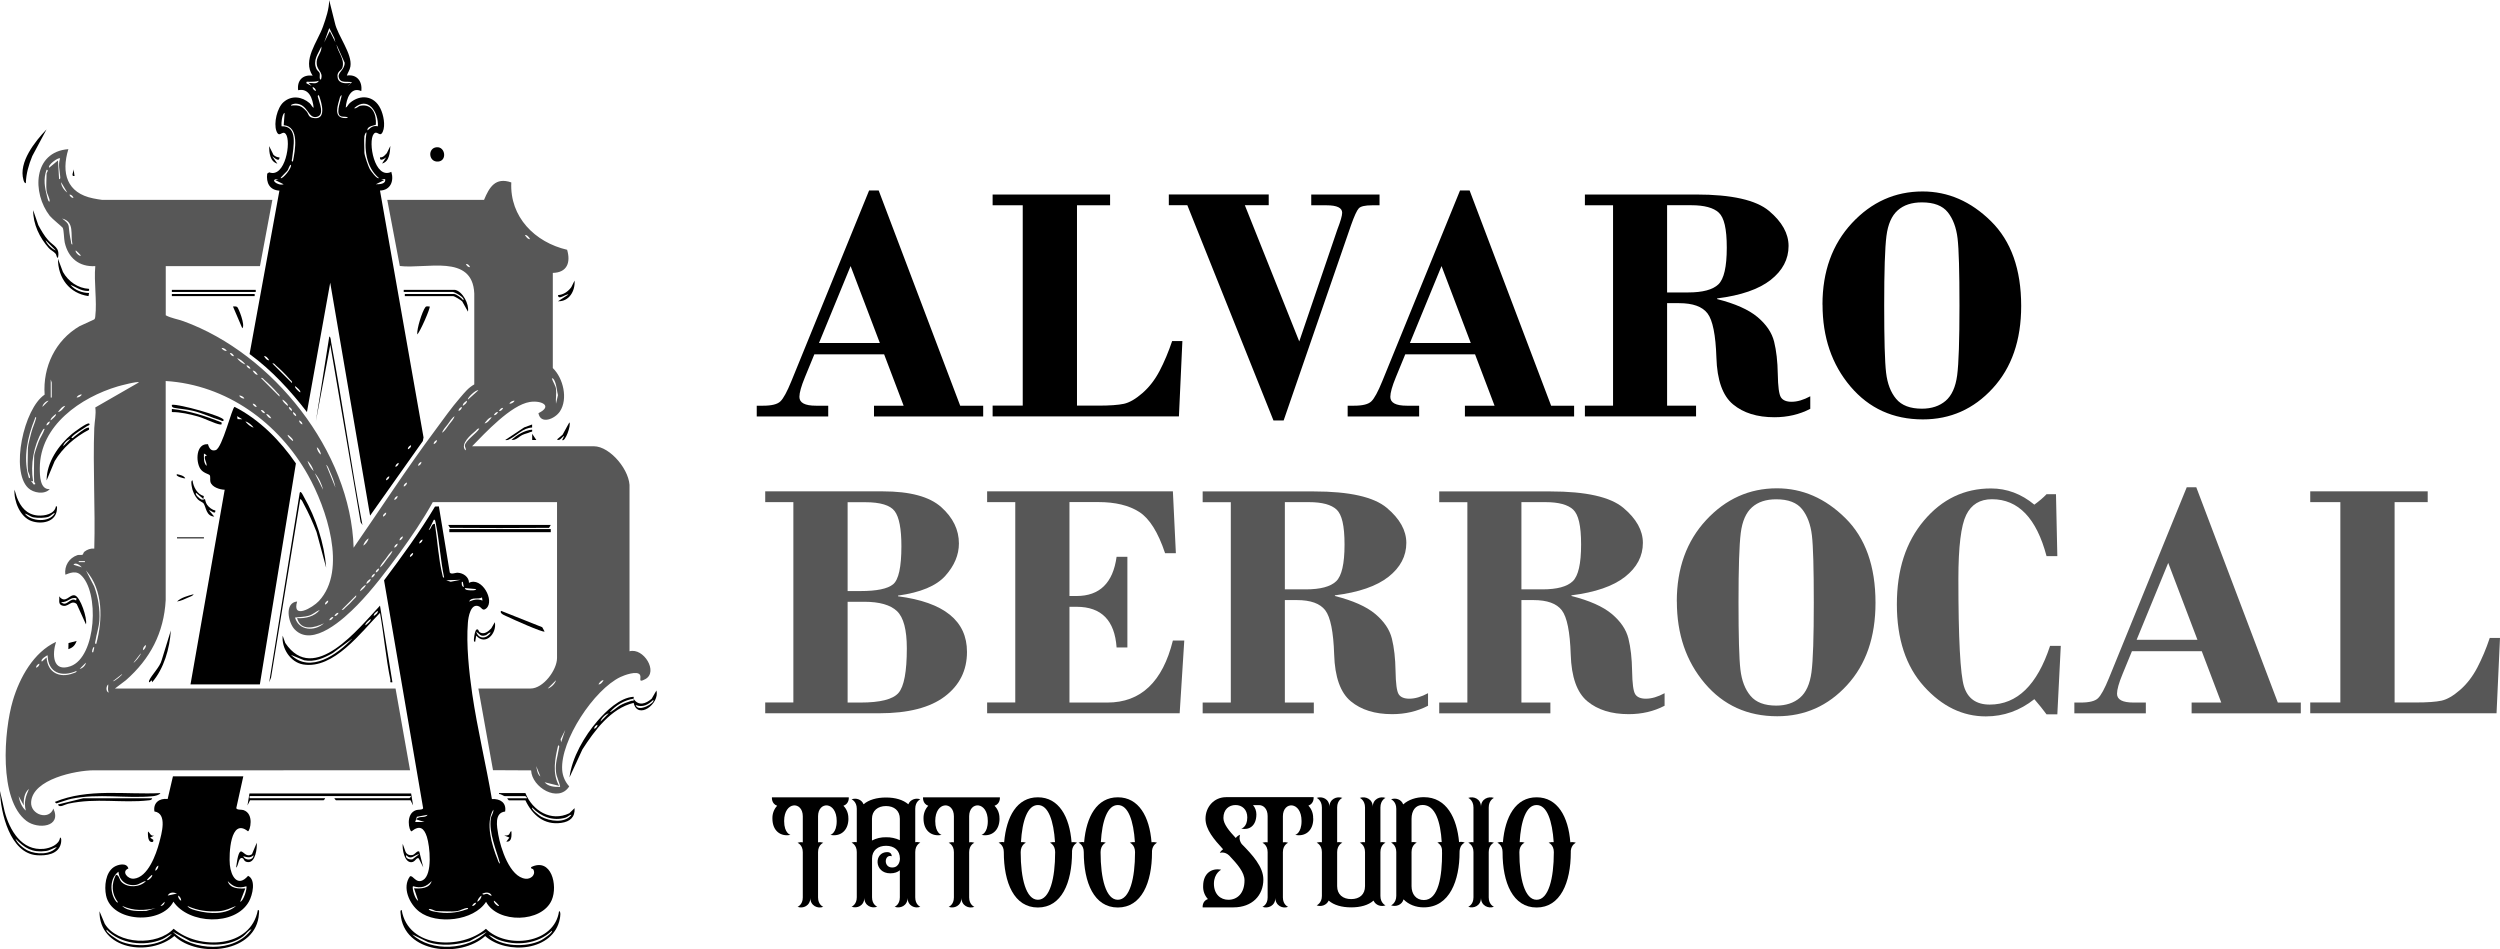 <?xml version="1.0" encoding="UTF-8"?>
<svg id="Capa_2" data-name="Capa 2" xmlns="http://www.w3.org/2000/svg" viewBox="0 0 368.62 139.96">
  <defs>
    <style>
      .cls-1 {
        fill: #575757;
      }
    </style>
  </defs>
  <g id="Capa_1-2" data-name="Capa 1">
    <g>
      <path class="cls-1" d="M13.89,47.1c.15-.15.13-.27.16-.45.27-2.27-.22-5.08,0-7.41-2.39.14-4-1.21-4.51-3.5-.12-.54-.11-1.76-.29-2.15-.06-.12-1.58-1.35-1.91-1.76-2.63-3.38-2.49-9.43,2.74-9.84-1.08,3.53-.23,6.48,3.66,7.26.24.05,1.16.22,1.31.22h25.11l-1.83,9.77h-13.89v7.25c.79.43,1.76.56,2.63.88,13.14,4.78,24.65,19.18,25.07,33.39,3.99-5.77,7.82-11.67,12.01-17.3,1.18-1.59,2.42-3.36,3.71-4.84.64-.74,1.2-1.46,2.07-1.94v-13.41c-.26-5.91-7.12-3.56-10.98-4.05l-1.85-9.75h14.27c.78-1.87,1.68-3.39,4.02-2.57-.25,5.1,3.49,8.83,8.23,9.93.55,1.88,0,3.36-2.11,3.41v14.03c1.55,1.5,2.26,4.55,1.05,6.39-.73,1.11-2.85,1.99-3.17.26,2.16-1.05.47-1.92-1.27-1.65-2.78.44-6.57,4.55-8.51,6.53h17.94c2.46,0,5.47,3.7,5.27,6.18v24.05c2.08-.57,4.28,3.04,2.34,4.1-1.21.66-.52-.21-.81-.64-.42-.63-2.3.06-2.86.33-3.89,1.84-8.88,9.36-8.6,13.7.06.9.43,1.77,1.04,2.43-1.58,2.49-5.52.15-5.62-2.36l-5.62-.03-2.16-12.04h7.71c1.86,0,3.89-2.73,3.89-4.5v-22.98h-18.32c-1.43,2.59-3.16,5.12-4.91,7.53-1.85,2.53-4.04,5.43-6.23,7.66-1.88,1.92-6.58,6.33-9.23,3.57-.96-1-1.53-3.93.37-4.11-.79,2.68,2.26.94,3.21-.07,4.26-4.58,1.06-13.81-1.6-18.55-4.32-7.71-11.99-13.33-20.99-13.89v32.29c-.26,4.83-2.28,8.68-5.87,11.83l-1.61,1.22h41.37l2.14,12.06H13.81c-2.65.02-8.99,1.3-9.22,4.67-.13,1.9,2.66,2.76,3.28.97,1.27,2.76-2.3,3.09-3.96,1.83-4.13-3.12-3.33-13.3-2.02-17.74,1-3.39,3.06-7.13,6.37-8.67-.59,1.86-.51,4.53,2.14,3.59,3.81-1.35,4.32-11.07,1.45-13.51-.9-.77-2.14.09-2.22,0-.16-1.31.56-2.45,1.79-2.87.24-.08.59.04.77-.07.07-.04.11-.32.25-.43.43-.33.91-.51,1.46-.46.17-5.91-.22-11.89,0-17.79.04-.96.3-2.01.15-3.02l6.42-3.69c-.01-.25-2.82.5-3.09.58-5.45,1.62-11.51,5.75-11.51,12.07,0,1.08.01,3.18,1.47,3.08-.78.85-2.42.57-3.19-.17-2.63-2.51-.65-11.7,2.43-13.76-.28-4.1,1.59-8.01,5.14-10.09M8.85,23.36c-.23-.22-1.88.99-1.6,1.37l1.3-1.07.16,2.75c.26.04.16-.36.15-.53-.07-.86-.31-1.61,0-2.52ZM6.87,28.16c-.1-.72,0-1.82,0-2.6,0-.08.38-.53,0-.53-.51,1.34-.28,2.63.08,3.97.02.08.18.9.38.69,0-.49-.4-1.1-.46-1.52ZM9.92,28.39l-.91-1.53c0,.57.45,1.21.91,1.53ZM10.84,29.16c-.11-.25-.34-.51-.61-.45.11.25.34.51.61.45ZM10.68,36.03c-.33-1.46.37-3.31-1.52-3.81,1.21.91.89.93,1.09,2.19.06.38.12.79.21,1.17.04.17,0,.49.23.46ZM78.16,35.26c-.16-.28-.44-.65-.76-.61.16.28.44.65.76.61ZM11.91,37.7c.06-.05-.71-.82-.76-.76-.09.28.59.9.76.76ZM69.31,39.38c-.11-.25-.34-.51-.61-.45.11.25.34.51.61.45ZM33.43,51.75c-.11-.28-.49-.47-.76-.45.11.28.49.47.76.45ZM34.5,52.51c-.11-.25-.34-.51-.61-.45.11.25.34.51.61.45ZM7.48,55.95v2.67h.15v-2.21M36.18,53.73c-.26-.36-.78-.81-1.22-.91.26.36.78.81,1.22.91ZM36.94,54.34c-.11-.25-.34-.51-.61-.45.11.25.34.51.61.45ZM38.01,55.26c-.16-.28-.44-.65-.76-.61.16.28.44.65.76.61ZM41.21,58.47c.07-.29-.16-.36-.3-.53-.47-.56-1.35-1.44-1.91-1.91-.17-.14-.25-.37-.53-.3l2.75,2.75ZM81.98,57.32c.09.67-.07,1.52,0,2.21l.29-1.27c-.15-.59-.18-1.2-.37-1.78-.06-.17-.26-.78-.53-.69.13.47.54,1.05.61,1.53ZM70.53,57.55c-.38-.13-1.71,1.18-1.53,1.37l1.53-1.37ZM12.06,58.16c-.27-.02-.65.17-.76.45.27.02.65-.17.76-.45ZM36.03,58.77c-.11-.28-.49-.47-.76-.45.11.28.49.47.76.45ZM42.44,59.84c.16-.18-.57-.84-.76-.92-.17.19.72.96.76.92ZM7.17,59.08c-.38.02-.9.53-.91.91l.91-.91ZM68.24,59.84c.28-.16.65-.44.61-.76-.28.16-.65.44-.61.76ZM75.87,59.08c-.27-.02-.65.17-.76.45.27.02.65-.17.76-.45ZM37.86,59.99c-.11-.25-.34-.51-.61-.45.11.25.34.51.61.45ZM9.62,59.84c-.45.04-.82.58-1.07.91.45-.04.82-.58,1.07-.91ZM43.05,60.6c.05-.28-.21-.5-.45-.61-.05.28.21.5.45.61ZM67.63,60.6c.25-.11.51-.34.45-.61-.25.11-.51.34-.45.61ZM74.19,60.15c-.28-.05-.5.21-.61.45.28.05.5-.21.61-.45ZM39.08,60.91c-.11-.25-.34-.51-.61-.45.11.25.34.51.61.45ZM43.66,61.37c.05-.28-.21-.5-.45-.61-.05.28.21.5.45.61ZM73.43,60.76c-.28-.05-.5.21-.61.45.28.05.5-.21.61-.45ZM7.48,61.98s.93-.72.76-.92c-.19.07-.92.74-.76.92ZM40,61.67c-.16-.28-.44-.65-.76-.61.16.28.44.65.76.61ZM65.19,63.81c.42-.28.71-.8,1.01-1.2.28-.38.71-.79.82-1.24-.42.28-.71.8-1.01,1.2-.28.38-.71.79-.82,1.24ZM4.12,69.38c-.09-1.04,0-2.29,0-3.36,0-.38.38-1.77.5-2.25.19-.74.54-1.43.72-2.18-.16-.25-.18.12-.23.23-1.03,2.52-1.69,5.6-.95,8.27.03.09.09.6.26.35.05-.34-.29-.82-.31-1.07ZM72.51,61.52c-.45.04-.82.58-1.07.91.45-.04.82-.58,1.07-.91ZM44.57,62.59c.05-.28-.21-.5-.45-.61-.05.28.21.5.45.61ZM6.87,62.74c.25-.11.51-.34.45-.61-.25.11-.51.34-.45.61ZM5.04,71.06c-.08-1.21,0-2.58,0-3.82,0-.32.5-1.7.65-2.1.24-.64.67-1.21.88-1.87-.11-.21-.29.2-.34.27-1.28,2.19-1.76,4.93-1.35,7.44l-.31-.08.39.53c.5.02.08-.29.07-.38ZM70.68,63.2c-.29-.07-.36.16-.53.3-.7.59-2.35,1.96-1.53,2.9.19-.15-.08-.44-.08-.68.02-.72,1.77-1.84,2.14-2.53ZM43.2,65.03c.16-.18-.57-.84-.76-.92-.17.19.72.96.76.92ZM63.96,65.49c.25-.11.51-.34.45-.61-.25.11-.51.34-.45.61ZM47.32,67.02c-.04-.36-.28-.89-.61-1.07.04.36.28.89.61,1.07ZM46.25,69.46c-.13-.52-.52-1.17-.91-1.53.13.52.52,1.17.91,1.53ZM61.67,68.7c.25-.11.51-.34.45-.61-.25.11-.51.34-.45.61ZM49.46,71.9c-.14-.82-.51-1.68-.84-2.44-.11-.26-.28-.79-.53-.92l1.37,3.36ZM47.63,72.21c-.17-.82-.64-1.82-1.22-2.44l1.22,2.44ZM59.54,71.75c.25-.11.51-.34.45-.61-.25.11-.51.34-.45.61ZM58.16,73.73c.25-.11.51-.34.45-.61-.25.11-.51.34-.45.61ZM56.48,76.18c.25-.11.51-.34.45-.61-.25.11-.51.34-.45.61ZM58.93,79.69c.25-.11.51-.34.45-.61-.25.11-.51.34-.45.61ZM53.58,80.45c.33-.2.71-.67.76-1.07-.33.2-.71.67-.76,1.07ZM58.16,80.76c.25-.11.51-.34.45-.61-.25.11-.51.34-.45.61ZM56.03,83.66c.42-.28.71-.8,1.01-1.2.28-.38.71-.79.82-1.24-.42.28-.71.8-1.01,1.2-.28.38-.71.79-.82,1.24ZM12.52,82.74h-.91v.15h.91v-.15ZM12.06,83.65c-.19-.26-.96-.83-1.22-.38l1.22.38ZM55.42,84.42c.25-.11.51-.34.45-.61-.25.11-.51.34-.45.61ZM14.19,94.95c.97-3.55,1.05-7.96-1.52-10.84l1.22,2.36c.57,1.55.87,3.39.76,5.04-.07.99-.42,1.99-.57,2.94-.03.16-.16.53.11.49ZM54.8,85.18c.25-.11.51-.34.45-.61-.25.11-.51.34-.45.61ZM54.04,86.1c.28-.16.65-.44.61-.76-.28.16-.65.44-.61.76ZM53.13,87.17s.93-.72.76-.92c-.19.07-.92.74-.76.92ZM50.38,89.91c.29.07.36-.16.53-.3.39-.33.97-.91,1.3-1.3.14-.17.37-.25.3-.53l-2.14,2.14ZM47.93,89.15c.25-.11.51-.34.45-.61-.25.11-.51.34-.45.61ZM47.17,89.92c-.59.23-1,.68-1.65.87s-1.33.17-2.02.27c.58,1.98,2.91,2.06,4.27.84-1.39.69-3.42,1.2-3.97-.76,1.2.09,2.59-.23,3.36-1.22ZM49.92,90.37c-.28-.05-.5.21-.61.45.28.05.5-.21.61-.45ZM49.15,90.99c-.28-.05-.5.21-.61.45.28.05.5-.21.61-.45ZM21.07,95.87c.28-.11.47-.49.45-.76-.28.11-.47.49-.45.76ZM13.74,96.17s.19-.68.15-.76c-.2-.08-.36.64-.3.76.05,0,.13.02.15,0ZM19.69,97.7c.08.09,1.11-1.09,1.07-1.37l-1.07,1.37ZM11.3,98.92c-2.19.97-4.21.33-4.28-2.29-.04-.05-1.19.64-.84.92l.69-.61c.12,2.22,1.91,3.11,3.94,2.33.19-.07.45-.09.49-.35ZM11.75,98.62c.38-.02.9-.53.91-.91l-.91.91ZM5.34,98.46c.25-.11.51-.34.45-.61-.25.11-.51.34-.45.61ZM18.01,99.38l-1.37,1.07c.28.04,1.46-.98,1.37-1.07ZM80.76,101.52c.48-.11,1.12-.75,1.22-1.22l-1.22,1.22ZM89,100.3c-.32-.04-.6.33-.76.61.32.04.6-.33.76-.61ZM16.03,102.13c-.19-.47-.06-.77-.07-1.22-.34.28-.38,1.04.07,1.22ZM82.74,109.45l.61-1.83-.69,1.37.08.46ZM82.59,116.02c-.12-.77-.53-1.42-.61-2.21-.13-1.31.23-2.19.42-3.4.03-.16.16-.53-.11-.49-.46,1.94-.89,4.11.15,5.95l-2.14-.53c.55.65,1.49.71,2.29.69ZM79.68,114.49l-.61-1.53c.08.47.18,1.24.61,1.53ZM3.81,119.53c-.33-1.22-.02-2.1.46-3.21-.7.57-.82,1.6-.76,2.44l-.76-1.37c.13.75.46,1.65,1.07,2.14Z"/>
      <path d="M51.14,11.14c1.49-.23,2.32.87,2.13,2.29-1.58-.72-2.21,1.21-2.29,2.44.26-.13.33-.45.61-.69,1.57-1.34,3.6-1.06,4.51.84.44.91.76,2.45.34,3.4s-.83-.31-1.34.34c-.88,1.12.12,6.78,2.6,5.58.42,1.35-.11,2.7-1.67,2.76l6.42,36.4-.1.53-7.78,11-5.88-34.35-3.43,19.08c-2.45-3.18-5.21-6.19-8.46-8.56l4.4-24.09c-1.45-.08-1.98-1.16-1.8-2.51l.29-.19c2.37.91,3.29-4.57,2.45-5.64-.52-.66-.95.69-1.38-.45s.1-3.45,1.06-4.27c1.19-1.03,2.69-.81,3.82.15.28.24.34.56.61.69-.14-1.31-.65-2.93-2.29-2.59-.18-1.44.68-2.34,2.14-2.14-1.55-2.29.71-4.94,1.53-7.25.44-1.24.89-2.56.91-3.89l.84,3.35c.4,1.89,2.6,4.57,2.29,6.43-.1.57-.37.86-.54,1.37ZM49.46,6.26l-.17-.66-.74-1.47-.76,2.14.84-1.68.84,1.68ZM51.29,12.67l.61-.54c-.72-.2-1.76.24-1.96-.8-.13-.65.93-1.1.88-2.09l-1.21-2.68c.19,1.16,1.26,2.14.88,3.4-.14.47-.9.57-.7,1.52.18.89,1.27.86,1.96.72l-.46.45ZM47.32,11.75c.43-1.27-.72-1.27-.62-2.68.06-.88.77-1.37.69-2.21-.51,1.14-1.31,2.05-.72,3.32.11.24.4.4.46.61.09.3-.12.88.18.96ZM47.02,11.91c-.5.18-.95.12-1.45.15-.23.01-.44-.12-.38.23l.76.38-.46-.45c.51-.03,1.21.29,1.53-.31ZM46.56,13.43c.05-.28-.21-.5-.45-.61-.05.28.21.5.45.61ZM42.9,15.57c1.15-.11,1.55.02,2.29.84.32.36.25.82.87.96,2.18.5,1.39-2.19.96-3.32-.29-.03-.12.31-.08.46.16.71.93,2.38-.18,2.71-1.36.4-1.29-1.89-3.16-1.94-.1,0-.73.08-.7.29ZM50.11,17.06c-.59-.59.19-2.3.27-3.02-.24.03-.32.56-.38.76-.41,1.37-.69,2.8,1.3,2.59-.18-.33-.87-.03-1.18-.34ZM55.72,18.62c.11-2.06-1.44-4.54-3.51-2.67.37.12.55-.3,1-.37,1.73-.28,2.31,1.33,2.21,2.8-.02.1-1.37.18-1.23.85.51-.44.77-.75,1.53-.61ZM41.83,18.46l.14-1.82c-.27.09-.38.79-.42,1.03-.05.32-.06.63-.04.95,2.52-.09,1.72,3.13,1.57,4.7-.02.17-.18.52.11.49.32-1.63,1.01-5.16-1.37-5.35ZM53.73,20.07c-.08.72,0,1.69,0,2.44,0,.39.57,2.01.79,2.42.11.21,1.08,1.56,1.35,1.32-1.93-1.62-2.2-4.35-1.83-6.71-.16-.06-.3.47-.3.53ZM41.37,26.26c.26.24,1.73-1.53,1.53-1.98-.29.14-.32.62-.54.91-.12.15-1.05,1.02-.98,1.08ZM41.06,26.41c-1.46-.06-.11,1.05.76.76l-1.22-.61.46-.15ZM56.79,26.41h-.61s.46.15.46.15l-1.22.61c.55,0,1.5-.01,1.37-.76ZM39.69,53.12c-.16-.28-.44-.65-.76-.61.16.28.44.65.76.61ZM43.05,56.48c.07-.29-.16-.36-.3-.53-.51-.6-1.46-1.55-2.06-2.06-.17-.14-.25-.37-.53-.3l2.9,2.9ZM44.27,57.86c.16-.18-.57-.84-.76-.92-.17.19.72.96.76.92ZM60.15,66.25c.25-.11.51-.34.45-.61-.25.11-.51.34-.45.61ZM58.32,68.85c.25-.11.51-.34.45-.61-.25.11-.51.34-.45.61ZM56.94,70.83c.25-.11.51-.34.45-.61-.25.11-.51.34-.45.61Z"/>
      <path d="M64.71,74.66l1.61,9.76c.22.33.83,0,1.19.03.79.04,1.66.63,1.64,1.49,1.87-.96,3.86,2.63,2.55,3.77-.54.47-.68-.13-1.07-.3-1.23-.54-1.58,1.58-1.64,2.4-.26,3.25.17,7.27.64,10.51.76,5.17,2.02,10.35,2.9,15.5,1.2-.07,2.17.52,1.95,1.84-1.63.18-1.21,2.24-1.01,3.41.34,1.94,1.68,6.27,4.04,6.5.73.07,1.5-.53,1.16-1.31-.11-.26-.44-.08-.35-.41,2.96-1.45,3.97,2.69,3.03,4.87-1.45,3.37-7.98,3.47-9.68.25-1.82,2.83-7.3,3.41-9.85,1.45-1.46-1.12-2.57-3.58-1.37-5.2.45-.24.88,1.15,1.92.55,1.43-.83,1.02-5.01.57-6.39-.42-1.29-1.06-1.77-2.26-.8-.36,0-.95-2.6.68-3.13.3-.1.98,0,1.03-.29l-5.76-33.59c2.64-3.53,5.25-7.09,7.51-10.88l.57-.02ZM65.49,85.18c-.56-2.67-.7-5.46-1.26-8.13-.03-.15-.05-.46-.26-.42l-.76,1.53c.45-.16.35-.96.91-.92.38,2.41.53,5.16,1.11,7.51.04.15.04.46.26.42ZM61.83,80.15c.25-.11.51-.34.45-.61-.25.11-.51.34-.45.61ZM60.45,82.13c.25-.11.51-.34.45-.61-.25.11-.51.34-.45.61ZM67.93,85.49l-2.14.07.66.22,1.47-.29ZM68.39,86.56l-.15-.76h-.15c-.02.28-.04.67.3.76ZM70.22,86.86l-1.68-.15c.06.28.3.28.53.31.22.02,1.06.11,1.15-.16ZM71.14,88.54l-.07-.45c-.6.36-1.52-.14-1.91.61.72-.28,1.22-.44,1.98-.15ZM73.73,127.32c-.56-2.03-1.66-4.48-1.36-6.63.07-.49.44-.86.37-1.31-1.2,1.96-.21,5.3.62,7.32.07.18.16.61.37.62ZM63.05,120.14l-1.58.29-.25.77h1.37s-1.22-.38-1.22-.38c.41-.62,1.33-.1,1.68-.69ZM61.06,130.98c.96.07,2.28.04,2.59-1.07-.83.88-1.55,1.11-2.75.76-.2.22.29,1.99.76,2.14l-.61-1.83ZM72.51,132.05c-.29-.55-.87-.5-1.37-.3,0,.32.47.02.67.04.25.03.41.33.7.26ZM70.38,132.97c.32-.15.62-.56.61-.92-.27.17-.59.59-.61.92ZM73.58,133.57c.06-.05-.71-.82-.76-.76-.09.28.59.9.76.76ZM70.22,133.12c-.28-.05-.5.21-.61.45.28.05.5-.21.61-.45ZM67.4,134.34c-.85.12-2.14,0-3.05,0-.21,0-.8-.4-1.14-.3.11.29.76.35,1.04.41,1.47.3,3.05.18,4.46-.34.11-.04.47-.07.23-.23-.49,0-1.1.4-1.52.46Z"/>
      <path d="M38.32,100.91h-10.23l5.04-28.7c-.72-.01-1.92-.39-2.11-1.18-.07-.3.04-.75-.1-.97-.1-.15-.97-.31-1.37-.92-.72-1.09-.66-3.79,1.12-3.64.15.57.46,1.08,1.13.87.99-.3,2.41-6.3,2.79-6.38,3.65,1.85,6.75,5,9.04,8.34l-5.31,32.56ZM35.72,61.82l-.76-.46.07.44.69.02ZM37.4,63.05c-.26-.36-.78-.81-1.22-.91.26.36.78.81,1.22.91ZM30.53,67.17l-.46-.3c0,.62-.08,1.34.38,1.83.15-.47-.71-1.48.07-1.53Z"/>
      <path d="M35.87,114.49l-1.03,4.66c.06.3.74.2,1.04.29,1.67.54.97,3.13.68,3.13-2.62-2.09-2.82,3.44-2.67,4.96.16,1.65,1.15,3.39,2.69,1.61,1.2.57.66,2.84.12,3.8-2.05,3.65-8.89,3.34-11.13.01-1.77,3.43-9.12,3.05-9.93-.91-.28-1.35-.09-3.38,1.16-4.2.62-.4,1.9-.68,2.13.22-1.07.42-.12,1.59.81,1.5,2.07-.2,3.28-3.58,3.73-5.28.35-1.33,1.25-4.34-.7-4.63-.21-1.28.73-1.98,1.95-1.84l.78-3.34h10.38ZM22.9,128.39c.28-.11.47-.49.45-.76-.28.11-.47.49-.45.76ZM21.52,129.91c-.53.07-.95.49-1.49.57-1.33.21-2.45-.6-2.56-1.95-1.26.92-1.29,2.92-.51,4.17.05.08.32.51.43.33-.95-1.25-.99-2.65-.3-4.04.48,0,.46.69.84,1.07.91.9,2.74.78,3.59-.15ZM21.68,129.76c.16.14.86-.48.76-.76-.05-.06-.82.71-.76.76ZM36.33,130.68c-1.2.35-1.91.12-2.75-.76.32,1.11,1.63,1.14,2.59,1.07l-.76,1.98c.53-.1,1.08-2.1.91-2.29ZM26.1,131.75c-.5-.2-1.08-.25-1.37.3l1.37-.3ZM26.71,132.81c.02-.27-.17-.65-.45-.76-.02.27.17.65.45.76ZM23.66,133.57c.3.04.64-.28.61-.61l-.61.61ZM23.05,133.88c-1.76.39-3.35.47-5.04-.31.85.87,2.43.77,3.57.74l1.47-.44ZM34.8,133.58c-.92.36-1.49.69-2.51.77-1.64.12-3.17-.08-4.66-.77.26.43,1.02.6,1.49.72,1.8.45,4.2.6,5.68-.72Z"/>
      <path d="M82.44,134.34c.3.07.15.89.11,1.11-.9,4.81-7.84,5.38-11.01,2.57-3.62,3.28-12.06,2.57-12.47-3.29-.01-.16-.1-.58.16-.54.94,5.66,8.76,5.9,12.42,2.76,3.04,3.03,10.12,2.22,10.78-2.6ZM72.05,137.85c1.74,1.8,5.59,1.88,7.74.79.23-.12,1.81-1.15,1.58-1.4-2.07,1.97-5.33,2.3-7.93,1.3-.49-.19-.88-.55-1.38-.68ZM71.75,137.39l-2.51,1.38c-1.98.57-4.13.77-6.11.15l-2.36-1.15c2.8,2.67,8.32,2.32,10.99-.38Z"/>
      <path d="M36.87,118l-.38.76.29-1.77h23.84l.29,1.77-.38-.76h-10.99s-.24-.21-.23-.31h11.07s.24-.21.23-.31h-23.81v.31h11.14c.01.1-.2.31-.23.31h-10.84Z"/>
      <path d="M14.66,134.34l.79,1.88c1.89,3.07,7.72,3.29,10.15.72,3.7,3.16,11.39,2.89,12.42-2.76.26-.04.17.37.16.54-.33,5.77-8.91,6.61-12.47,3.29-3.66,3.08-11.12,2.04-11.04-3.68ZM25.49,137.39c2.84,2.87,9.18,3.17,11.6-.38-.5.17-.81.73-1.24,1.05-2.1,1.59-5.32,1.41-7.74.74l-2.63-1.42ZM25.34,137.7c-.52.19-.88.56-1.42.79-2.65,1.11-6.15.7-8.19-1.4-.3.32,1.67,1.54,1.93,1.66,2.2,1,6.02.86,7.69-1.05Z"/>
      <path d="M57.86,100.6c-.47.08-.25-.12-.3-.38-.67-3.2-.95-6.62-1.53-9.85-2.77,2.81-6.83,8.36-11.34,7.6-1.88-.32-3.2-2.4-3.01-4.24l.38,1.07c4.23,6.31,10.87-2.21,13.97-5.5l1.83,11.3ZM55.11,90.83c.28-.16.65-.44.61-.76-.28.16-.65.44-.61.76ZM53.89,92.21s.93-.72.76-.92c-.19.07-.92.74-.76.92ZM51.9,94.19l-2.85,2.11c-1.32.74-2.64,1.35-4.2,1.06l-1.95-.8c2.88,2.79,6.85-.08,9.01-2.36Z"/>
      <path d="M93.43,103.04c.72,1.12,1.8.73,2.66-.02l.7-1.21c.52,1.95-2.76,4.39-3.36,1.83-3.37.81-5.77,4.08-7.56,6.87l-1.9,4.12c.35-2.91,2.21-6.11,4.12-8.32,1.28-1.48,3.31-3.45,5.32-3.57.07.05,0,.24.02.28-1.34.2-2.64.97-3.51,1.98.11.1,1.18-.8,1.42-.94.59-.34,1.09-.51,1.73-.72.24-.08.43.13.36-.32ZM93.73,103.96c.36,1.17,2.96-.37,2.59-.76-.75.72-1.54,1.15-2.59.76ZM89.76,105.18c-.48.11-1.12.75-1.22,1.22l1.22-1.22ZM87.63,107.47c.25-.11.51-.34.45-.61-.25.11-.51.34-.45.61Z"/>
      <path d="M48.08,83.66l-1.41-5.23c-.55-1.39-1.15-2.77-1.87-4.09-.12-.22-.3-.68-.53-.76l-4.3,26.31-.28.71,4.5-27.94c.15-.43.55.49.62.61,1.76,3.08,3,6.84,3.28,10.38Z"/>
      <path d="M53.43,77.4l-.26-.42-4.47-26.14-2.13,11.3,1.98-12.52c.24.04.23.65.28.87,1.68,8.94,2.92,17.98,4.61,26.92Z"/>
      <path d="M8.85,123.5c.27-.01.17.68.14.83-.33,1.64-2.19,1.88-3.58,1.77-3.92-.3-5.33-6.27-5.41-9.47l.69,3.05c.73,2.73,2.51,5.81,5.78,5.48.93-.1,2.28-.62,2.38-1.66ZM8.39,124.88c-.55.17-1.03.52-1.62.6-2.01.27-3.16-.44-4.49-1.82.25.69,1.18,1.45,1.83,1.76,1.27.58,3.34.65,4.27-.53Z"/>
      <path d="M81.21,77.4l-.26.43c-4.86.04-9.74.04-14.6,0l-.26-.43h15.11Z"/>
      <rect x="66.25" y="78.01" width="14.96" height=".46"/>
      <path d="M77.47,116.94c1.04,2.6,3.78,4.28,6.48,2.97l.77-.75c.09,1.32-.67,1.99-1.95,2.17-2.55.37-4.27-1.16-5.3-3.32h-2.44s-.24-.21-.23-.31h2.9c.01-.1-.2-.31-.23-.31h-3.05c-.13,0-.59-.35-.84-.31v-.15s3.89,0,3.89,0ZM84.27,120.14c-.36,0-.51.31-.88.42-1.85.55-3.62-.14-4.92-1.49-.21.24,1.1,1.23,1.32,1.35,1.26.68,3.5,1.01,4.48-.28Z"/>
      <path d="M23.66,116.94c-.15.3-.85.43-1.14.46-3.95.37-7.98-.45-11.99.38-.67.14-1.26.4-1.88.57-.27.07-.32.23-.56-.11,4.88-2.04,10.4-1.05,15.57-1.3Z"/>
      <path d="M67.09,42.74c1.12.22,2.11,2.1,1.91,3.21l-.85-1.51c-.2-.2-1.14-.78-1.36-.78h-7.1v-.31h7.25c.34,0,1.15.61,1.37.92.32-.38-1.31-1.22-1.53-1.22h-7.25v-.31h7.56Z"/>
      <path d="M13.13,62.44c.27.22-.21.34-.29.39-.77.54-1.66.94-2.31,1.67.16.26.33-.07.46-.15.51-.36,1.37-1.13,1.92-1.28.29-.08.22.07.21.29-2.05,1.07-3.87,2.64-5.06,4.63l-1.19,2.85c0-2.67,1.76-5.2,3.74-6.86.31-.26,2.27-1.72,2.51-1.53ZM10.38,64.73c-.43.06-1.01.65-1.07,1.07l1.07-1.07Z"/>
      <path d="M8.24,74.65c.24-.04.16.22.16.38-.08,1.94-2.26,2.34-3.78,1.79-1.67-.6-2.6-2.95-2.48-4.62l.34,1.11c.55,1.44,1.46,2.57,3.1,2.7,1,.08,2.48-.21,2.67-1.37ZM3.66,75.72c.9,1.2,3.69,1.39,4.43-.08-.35.07-.58.44-.96.57-.56.18-1.55.18-2.14.08-.54-.09-.85-.45-1.33-.57Z"/>
      <path d="M3.81,27.02c-.23-.04-.29-.29-.35-.49-.76-2.61,1.71-5.68,3.4-7.45l-2.1,3.93c-.53,1.3-.91,2.59-.95,4.01Z"/>
      <path d="M22.44,117.7c-.06.28-.3.28-.53.31-3.96.45-7.69-.41-11.87.5-.5.11-1.29.67-1.49.11l3.74-.92h10.15Z"/>
      <path d="M13.13,42.59c.01.29.07.31-.23.31-.97,0-1.67-.56-2.52-.92.61.82,1.77,1.21,2.75,1.22l-.08.46c-2.84-.4-4.52-2.7-4.5-5.5l.73,1.94c.8,1.41,2.21,2.4,3.84,2.49Z"/>
      <rect x="25.34" y="42.74" width="12.37" height=".31"/>
      <rect x="25.34" y="43.35" width="12.21" height=".31"/>
      <path d="M12.67,92.05l-1.36-2.99c-.88-.73-1.25.68-2.3.16-.46-.28-.18-.84-.3-1.3.97,1.21,1.52-.35,2.33-.13s1.85,3.4,1.64,4.25ZM11.29,88.24c-.85-.34-1.31.66-2.29.53.86.84,1.34-.83,2.22-.23l.07-.3Z"/>
      <path d="M64.38,21.71c1.28-.11,1.57,1.98.25,2.11-1.45.14-1.62-1.99-.25-2.11Z"/>
      <path d="M8.55,38.01c-.25-.02-.16-.37-.37-.62-.28-.33-.71-.49-1-.83-1.34-1.52-2.31-3.5-2.29-5.57l.76,2.21c.41.75.88,1.58,1.45,2.21.8.89,1.77,1.06,1.45,2.59ZM8.24,36.94l-1.53-1.53c.2.57.95,1.32,1.53,1.53Z"/>
      <path d="M80.3,93.12c-.21.2-4.84-1.88-5.4-2.16-.26-.13-1.33-.47-1.01-.89l6.06,2.41.35.64Z"/>
      <path d="M22.44,100.6l-.08-.3-.31.3c-.11.02-.1-.16-.07-.23.34-.83,1.6-2,1.86-3.03l1.35-4.38c-.16,2.64-1.02,5.63-2.75,7.63Z"/>
      <path d="M25.34,59.69c.98-.17,7.58,1.69,7.63,2.21.03.37-.41.08-.5.05-1.33-.39-2.55-1.02-3.98-1.37-.95-.23-1.85-.27-2.77-.44-.27-.05-.43-.16-.38-.45Z"/>
      <path d="M32.67,62.29c.01.24.07.34-.23.3-.73-.1-2.33-.92-3.25-1.18-1.23-.34-2.58-.66-3.85-.65v-.46c2.55.26,4.97,1.04,7.33,1.99Z"/>
      <path d="M35.85,126.58c-.72-.42-.66,1.16-1.04,1.34.1-.53.14-1.1.28-1.62.51-1.87.87.41,2.06-.35l.71-1.69c.06.79-.17,2.9-1.27,2.86-.61-.02-.64-.48-.74-.54ZM35.87,126.25c.28.69,1.47.66,1.52-.15-.52.47-.92.3-1.52.15Z"/>
      <path d="M70.22,93.73l-.16.91c-.27.03-.17-.52-.15-.68.03-.27.14-1.04.38-1.15.33-.06.2.26.48.43.61.37,1.24-.14,1.66-.58l.53-.92c.34,1.63-1.38,3.54-2.74,1.98ZM72.36,93.28c-.33-.05-.47.3-.76.39-.76.25-.85-.17-1.38-.54.34,1.18,1.54,1.08,2.14.15Z"/>
      <path d="M62.43,127.93l-.69-1.37c-.39-.17-.47.54-1.09.57-1.03.04-1.36-1.94-1.27-2.71l.42,1.18c.18.38.58.55.99.48s.71-.72,1.03-.52l.6,2.37ZM61.82,125.94c-.74.09-1.19.95-1.91.15-.23.45.49.72.91.61l1-.76Z"/>
      <path d="M63.35,45.19c.17.15-1.43,3.8-1.83,4.12-.08-.83.73-3.42,1.21-4.03.15-.19.42-.07.62-.09Z"/>
      <path d="M30.05,73.14l-.06.44-1.07-.91c-.25.22.51.87.74.96.31.13.54-.07.56-.05.03.03.08.52.31.84.25.36.77.79,1.22.84.08.78-.75-.14-.92,0l.76.91c-1.21-.06-1.2-1.41-1.57-1.94-.11-.16-.62-.36-.81-.56-.51-.53-.85-1.29-.95-2.02-.02-.17-.15-.83.13-.82.11.95.68,2.05,1.66,2.31Z"/>
      <path d="M82.28,44.42l1.53-.99c-.36-.14-1.52.92-1.53.08.8-.04,1.5-.54,1.96-1.17l.48-.97c.11,1.52-.8,3.11-2.44,3.05Z"/>
      <path d="M35.72,48.39l-1.37-3.2c.2,0,.43-.05.62.07s1.24,2.73.76,3.13Z"/>
      <path d="M78.46,63.04c-1.31.04-2.27,1.16-3.28,1.69-.24.13-.4.2-.69.15l2.8-1.86,1.17-.43v.45Z"/>
      <path d="M82.89,64.88l.3-.61c-.35.14-.6.82-1.07.53l.83-.7,1-1.82c.31.37-.64,3.01-1.07,2.59Z"/>
      <path d="M40.35,22.85c.21.21.56.36.86.36-.01.88-1.02-.2-1.07-.15l.76,1.07c-1.11-.31-1.21-1.63-1.22-2.59l.66,1.32Z"/>
      <path d="M78.46,63.35c.07.4-.07.27-.3.37-.36.17-.76.23-1.13.41-.56.27-.96.82-1.62.74.81-.74,1.94-1.43,3.05-1.52Z"/>
      <path d="M11.3,94.5c-.23.66-.56.99-1.22,1.22l.02-.9,1.2-.32Z"/>
      <path d="M56.33,24.12l.61-.92s-.98.79-.91,0c.47.04.7-.31,1-.61l.53-1.07c-.07.94-.12,2.31-1.22,2.59Z"/>
      <path d="M74.65,124.11l.46-.61-.76-.31c.2,0,.43.02.61-.08.27-.14.19-.53.45-.54.02.58.11,1.61-.76,1.53Z"/>
      <path d="M22.74,123.2l-.61.31.46.31c.09.33-.13.4-.38.3-.43-.19-.42-1.12-.39-1.52.34.23.32.7.91.61Z"/>
      <rect x="26.1" y="79.23" width="3.97" height=".15"/>
      <path d="M28.54,87.63c-.08.23-.58.38-.81.48-.49.23-1.09.51-1.63.58.57-.57,1.65-.86,2.44-1.07Z"/>
      <path d="M27.32,70.53c-.15.06-1.58-.32-1.22-.61.41.09,1.02.2,1.22.61Z"/>
      <polygon points="79.08 64.88 78.47 64.88 78.47 63.96 79.08 64.88"/>
      <path d="M10.99,25.95c-.63.12-.05-.74-.15-1.07l.15,1.07Z"/>
    </g>
    <g>
      <path d="M130.37,52.25h-10.3l-1.38,3.36c-.55,1.33-.82,2.3-.82,2.91,0,.87.81,1.3,2.44,1.3h1.81v1.59h-10.54v-1.59h.95c1.25,0,2.1-.21,2.54-.64.44-.42.98-1.41,1.61-2.96l11.47-28.14h1.41l12.02,31.74h3.39v1.59h-16.1v-1.59h4.37l-2.87-7.56ZM120.76,50.57h8.97l-4.31-11.34-4.66,11.34Z"/>
      <path d="M173.83,61.4h-27.47v-1.59h4.44v-29.54h-4.44v-1.59h17.32v1.59h-4.88v29.54h3.1c1.72,0,3-.09,3.82-.27.82-.18,1.73-.71,2.73-1.58s1.85-1.97,2.54-3.29c.69-1.32,1.3-2.78,1.84-4.38h1.51l-.51,11.1Z"/>
      <path d="M191.57,50.35l5.62-16.51c.47-1.22.71-2.04.71-2.47,0-.73-.77-1.1-2.3-1.1h-2.26v-1.59h10.07v1.59h-1.1c-1.03,0-1.68.15-1.96.45-.28.3-.66,1.12-1.13,2.45l-9.95,28.83h-1.5l-12.7-31.74h-2.73v-1.59h14.73v1.59h-3.52l8.02,20.08Z"/>
      <path d="M217.5,52.25h-10.3l-1.38,3.36c-.55,1.33-.82,2.3-.82,2.91,0,.87.81,1.3,2.44,1.3h1.81v1.59h-10.54v-1.59h.95c1.25,0,2.1-.21,2.54-.64.44-.42.98-1.41,1.61-2.96l11.47-28.14h1.41l12.02,31.74h3.39v1.59h-16.1v-1.59h4.37l-2.87-7.56ZM207.89,50.57h8.97l-4.31-11.34-4.66,11.34Z"/>
      <path d="M245.81,44.71v15.1h4.27v1.59h-16.39v-1.59h4.15v-29.54h-4.15v-1.59h16.39c5.25,0,8.84.81,10.76,2.42,1.92,1.61,2.88,3.34,2.88,5.17,0,1.95-.88,3.62-2.63,5-1.76,1.38-4.39,2.29-7.9,2.73v.1c2.65.67,4.63,1.55,5.94,2.64,1.31,1.1,2.13,2.31,2.46,3.64.33,1.33.51,2.92.54,4.77s.18,2.99.46,3.43.81.66,1.57.66c.85,0,1.76-.27,2.76-.81v1.85c-1.59.83-3.36,1.24-5.29,1.24-2.54,0-4.57-.63-6.1-1.9s-2.35-3.57-2.45-6.9c-.11-3.33-.54-5.5-1.31-6.51s-2.16-1.51-4.2-1.51h-1.76ZM245.81,30.27v12.85h3.1c2.15,0,3.63-.4,4.46-1.19.83-.79,1.24-2.59,1.24-5.41s-.39-4.42-1.17-5.16c-.78-.73-2.14-1.1-4.07-1.1h-3.56Z"/>
      <path d="M268.72,44.91c0-4.89,1.45-8.9,4.34-12.01,2.89-3.11,6.37-4.67,10.42-4.67,3.76,0,7.12,1.46,10.09,4.39s4.45,7.09,4.45,12.49c0,5.06-1.4,9.11-4.21,12.16-2.8,3.05-6.23,4.57-10.28,4.57-4.38,0-7.94-1.62-10.68-4.85-2.75-3.24-4.12-7.26-4.12-12.07ZM288.92,45.05c0-5.01-.09-8.31-.28-9.9-.19-1.59-.67-2.88-1.44-3.85s-2.04-1.46-3.82-1.46c-1.5,0-2.69.39-3.57,1.18-.89.79-1.44,2.05-1.66,3.79s-.33,5.14-.33,10.2.09,8.32.28,9.94c.19,1.62.68,2.91,1.49,3.87.8.96,2.07,1.44,3.79,1.44,1.43,0,2.6-.39,3.5-1.16.9-.77,1.47-2.03,1.7-3.77s.34-5.16.34-10.27Z"/>
    </g>
    <g>
      <path class="cls-1" d="M129.66,105.17h-16.83v-1.59h4.15v-29.54h-4.15v-1.59h17.34c4.02,0,6.89.78,8.62,2.33,1.73,1.55,2.6,3.34,2.6,5.35,0,1.69-.67,3.28-2,4.77-1.33,1.49-3.66,2.46-6.98,2.92v.1c6.78.88,10.17,3.61,10.17,8.2,0,2.73-1.09,4.92-3.27,6.57-2.18,1.65-5.4,2.48-9.66,2.48ZM124.98,74.05v13.1h1.88c2.41,0,4.02-.33,4.83-1,.81-.67,1.22-2.54,1.22-5.61,0-2.57-.33-4.29-.99-5.17-.66-.88-2.11-1.32-4.35-1.32h-2.59ZM127.42,88.73h-2.44v14.86h1.88c2.93,0,4.8-.47,5.62-1.42.82-.94,1.23-3.14,1.23-6.57,0-2.74-.48-4.56-1.45-5.49-.97-.92-2.58-1.38-4.84-1.38Z"/>
      <path class="cls-1" d="M157.69,74.05v13.83h1.05c3.4,0,5.37-1.93,5.9-5.78h1.59v13.37h-1.59c-.28-4-2.24-6-5.9-6h-1.05v14.12h5.59c4.93,0,8.15-3.05,9.66-9.15h1.68l-.68,10.73h-28.39v-1.59h4.15v-29.54h-4.15v-1.59h27.39l.44,9.12h-1.59c-1.03-3.09-2.3-5.12-3.82-6.09-1.52-.97-3.53-1.45-6.02-1.45h-4.25Z"/>
      <path class="cls-1" d="M189.45,88.49v15.1h4.27v1.59h-16.39v-1.59h4.15v-29.54h-4.15v-1.59h16.39c5.25,0,8.84.81,10.76,2.42,1.92,1.61,2.88,3.34,2.88,5.17,0,1.95-.88,3.62-2.63,5-1.76,1.38-4.39,2.29-7.9,2.73v.1c2.65.67,4.63,1.55,5.94,2.64,1.31,1.1,2.13,2.31,2.46,3.64.33,1.33.51,2.92.54,4.77s.18,2.99.46,3.43.81.66,1.57.66c.85,0,1.76-.27,2.76-.81v1.85c-1.59.83-3.36,1.24-5.29,1.24-2.54,0-4.57-.63-6.1-1.9s-2.35-3.57-2.45-6.9c-.11-3.33-.54-5.5-1.31-6.51s-2.16-1.51-4.2-1.51h-1.76ZM189.45,74.05v12.85h3.1c2.15,0,3.63-.4,4.46-1.19.83-.79,1.24-2.59,1.24-5.41s-.39-4.42-1.17-5.16c-.78-.73-2.14-1.1-4.07-1.1h-3.56Z"/>
      <path class="cls-1" d="M224.33,88.49v15.1h4.27v1.59h-16.39v-1.59h4.15v-29.54h-4.15v-1.59h16.39c5.25,0,8.84.81,10.76,2.42,1.92,1.61,2.88,3.34,2.88,5.17,0,1.95-.88,3.62-2.63,5-1.76,1.38-4.39,2.29-7.9,2.73v.1c2.65.67,4.63,1.55,5.94,2.64,1.31,1.1,2.13,2.31,2.46,3.64.33,1.33.51,2.92.54,4.77s.18,2.99.46,3.43.81.66,1.57.66c.85,0,1.76-.27,2.76-.81v1.85c-1.59.83-3.36,1.24-5.29,1.24-2.54,0-4.57-.63-6.1-1.9s-2.35-3.57-2.45-6.9c-.11-3.33-.54-5.5-1.31-6.51s-2.16-1.51-4.2-1.51h-1.76ZM224.33,74.05v12.85h3.1c2.15,0,3.63-.4,4.46-1.19.83-.79,1.24-2.59,1.24-5.41s-.39-4.42-1.17-5.16c-.78-.73-2.14-1.1-4.07-1.1h-3.56Z"/>
      <path class="cls-1" d="M247.24,88.68c0-4.89,1.45-8.9,4.34-12.01,2.89-3.11,6.37-4.67,10.42-4.67,3.76,0,7.12,1.46,10.09,4.39s4.45,7.09,4.45,12.49c0,5.06-1.4,9.11-4.21,12.16-2.8,3.05-6.23,4.57-10.28,4.57-4.38,0-7.94-1.62-10.68-4.85-2.75-3.24-4.12-7.26-4.12-12.07ZM267.44,88.83c0-5.01-.09-8.31-.28-9.9-.19-1.59-.67-2.88-1.44-3.85s-2.04-1.46-3.82-1.46c-1.5,0-2.69.39-3.57,1.18-.89.79-1.44,2.05-1.66,3.79s-.33,5.14-.33,10.2.09,8.32.28,9.94c.19,1.62.68,2.91,1.49,3.87.8.96,2.07,1.44,3.79,1.44,1.43,0,2.6-.39,3.5-1.16.9-.77,1.47-2.03,1.7-3.77s.34-5.16.34-10.27Z"/>
      <path class="cls-1" d="M303.15,72.85l.2,9.15h-1.59c-1.48-5.59-4.16-8.39-8.05-8.39-1.77,0-3.04.77-3.8,2.32-.76,1.55-1.15,4.68-1.15,9.42,0,8.8.28,14.09.83,15.87s1.82,2.67,3.79,2.67c4.04,0,7.01-2.89,8.9-8.66h1.58l-.51,10.1h-1.59c-.49-.67-1.09-1.42-1.8-2.24-2.13,1.69-4.51,2.54-7.15,2.54-3.42,0-6.46-1.47-9.12-4.42s-4-6.98-4-12.1,1.33-9.19,3.99-12.35c2.66-3.16,5.96-4.74,9.89-4.74,2.34,0,4.47.8,6.39,2.39.71-.52,1.32-1.03,1.8-1.54h1.39Z"/>
      <path class="cls-1" d="M324.65,96.02h-10.3l-1.38,3.36c-.55,1.33-.82,2.3-.82,2.91,0,.87.81,1.3,2.44,1.3h1.81v1.59h-10.54v-1.59h.95c1.25,0,2.1-.21,2.54-.64.44-.42.98-1.41,1.61-2.96l11.47-28.14h1.41l12.02,31.74h3.39v1.59h-16.1v-1.59h4.37l-2.87-7.56ZM315.04,94.34h8.97l-4.31-11.34-4.66,11.34Z"/>
      <path class="cls-1" d="M368.11,105.17h-27.47v-1.59h4.44v-29.54h-4.44v-1.59h17.32v1.59h-4.88v29.54h3.1c1.72,0,3-.09,3.82-.27s1.73-.71,2.73-1.58c1-.87,1.85-1.97,2.54-3.29.69-1.32,1.31-2.78,1.84-4.38h1.51l-.51,11.1Z"/>
    </g>
    <g>
      <path d="M125.1,120.69c0,1.91-1.32,2.7-2.66,2.41,0,0,.93-.23.93-2.04,0-2.95-2.75-2.95-2.75-.7v3.84c.25-.04.52-.02.77.07,0,0-.77.29-.77,1.38v6.68c0,1.09.77,1.38.77,1.38-.82.32-1.91-.16-1.91-1.32,0,1.16-1.07,1.63-1.88,1.32,0,0,.77-.29.77-1.38v-6.68c0-1.09-.77-1.38-.77-1.38.25-.09.5-.11.77-.07v-3.84c0-2.25-2.75-2.25-2.75.7,0,1.82.93,2.04.93,2.04-1.34.29-2.66-.5-2.66-2.41-.02-.7.23-1.39.7-1.88-.88-.32-.77-1.25-.77-1.25h11.33s.11.93-.79,1.25c.5.5.75,1.18.73,1.88Z"/>
      <path d="M134.95,125.64v6.68c0,1.09.75,1.38.75,1.38-.79.32-1.88-.14-1.88-1.32,0,1.18-1.09,1.63-1.91,1.32,0,0,.77-.29.77-1.38v-4c-.32.27-.77.45-1.41.45-2.41,0-2.43-3.13-.45-3.13.7,0,.66.61.66.61-1.09-.34-1.27,1.66.07,1.66,1.14,0,1.14-1.27,1.14-1.27v-.05c0-1.2-.84-1.88-2.04-1.88s-2.07.68-2.07,1.88v5.72c0,1.09.77,1.38.77,1.38-.82.32-1.91-.14-1.91-1.32,0,1.18-1.07,1.63-1.88,1.32,0,0,.77-.29.77-1.38v-6.68c0-1.09-.77-1.38-.77-1.38.25-.09.5-.11.77-.07v-4.93c0-1.09-.77-1.39-.77-1.39.66-.25,1.48,0,1.77.73.77-.66,1.93-1,3.31-1s2.52.34,3.29,1c.3-.73,1.14-.98,1.77-.73,0,0-.75.3-.75,1.39v4.93c.25-.04.52-.02.75.07,0,0-.75.29-.75,1.38ZM132.68,120.73c0-1.2-.84-1.88-2.04-1.88s-2.07.68-2.07,1.88v3.2c.63-.32,1.34-.5,2.07-.48.7-.02,1.41.14,2.04.43v-3.16Z"/>
      <path d="M147.38,120.69c0,1.91-1.32,2.7-2.66,2.41,0,0,.93-.23.93-2.04,0-2.95-2.75-2.95-2.75-.7v3.84c.25-.04.52-.02.77.07,0,0-.77.29-.77,1.38v6.68c0,1.09.77,1.38.77,1.38-.82.32-1.91-.16-1.91-1.32,0,1.16-1.07,1.63-1.88,1.32,0,0,.77-.29.77-1.38v-6.68c0-1.09-.77-1.38-.77-1.38.25-.09.5-.11.77-.07v-3.84c0-2.25-2.75-2.25-2.75.7,0,1.82.93,2.04.93,2.04-1.34.29-2.66-.5-2.66-2.41-.02-.7.23-1.39.7-1.88-.88-.32-.77-1.25-.77-1.25h11.33s.11.93-.79,1.25c.5.5.75,1.18.73,1.88Z"/>
      <path d="M158.07,125.43v.25c0,4.47-1.54,8.13-5.04,8.13s-5.02-3.66-5.02-8.13v-.04c0-1.09-.77-1.38-.77-1.38.27-.11.54-.14.82-.07.32-3.77,1.88-6.63,4.97-6.63s4.68,2.86,4.97,6.63c.27-.04.57-.02.82.07,0,0-.66.27-.75,1.18ZM155.58,125.68v-.04c0-1.09-.77-1.38-.77-1.38.25-.09.5-.11.75-.09-.2-3.13-.98-5.47-2.52-5.47s-2.32,2.34-2.5,5.47c.25-.02.5,0,.73.09,0,0-.77.29-.77,1.38v.04c0,3.86.79,6.99,2.54,6.99s2.54-3.13,2.54-6.99Z"/>
      <path d="M169.86,125.43v.25c0,4.47-1.54,8.13-5.04,8.13s-5.02-3.66-5.02-8.13v-.04c0-1.09-.77-1.38-.77-1.38.27-.11.54-.14.82-.07.32-3.77,1.88-6.63,4.97-6.63s4.68,2.86,4.97,6.63c.27-.04.57-.02.82.07,0,0-.66.27-.75,1.18ZM167.36,125.68v-.04c0-1.09-.77-1.38-.77-1.38.25-.09.5-.11.75-.09-.2-3.13-.98-5.47-2.52-5.47s-2.32,2.34-2.5,5.47c.25-.02.5,0,.73.09,0,0-.77.29-.77,1.38v.04c0,3.86.79,6.99,2.54,6.99s2.54-3.13,2.54-6.99Z"/>
      <path d="M193.64,120.69c0,1.91-1.29,2.7-2.66,2.41,0,0,.93-.23.93-2.04,0-2.95-2.75-2.95-2.75-.7v3.84c.27-.04.52-.02.77.07,0,0-.77.29-.77,1.38v6.68c0,1.09.77,1.38.77,1.38-.79.32-1.88-.16-1.88-1.32,0,1.16-1.09,1.63-1.91,1.32,0,0,.77-.29.77-1.38v-6.68c0-1.09-.77-1.38-.77-1.38.25-.09.52-.11.77-.07v-3.88c0-1.09-.64-1.61-1.27-1.61h-.89c.32.36.5.86.5,1.36,0,1.73-1.09,2.36-2.23,2.11,0,0,.89-.2.89-1.66,0-1.18-.79-1.82-1.73-1.82-.98,0-1.79.66-1.79,1.91,0,.89.82,1.88,1.82,2.95.18-.23.39-.39.64-.48,0,0-.29.64.23,1.36,1.57,1.59,3.2,3.36,3.2,5.24,0,2.36-1.66,4.11-4.41,4.11h-4.54s-.11-.91.77-1.23c-.48-.52-.73-1.2-.7-1.91,0-1.91,1.29-2.7,2.66-2.41,0,0-1.07.52-1.07,2.07s.98,2.36,2.13,2.36c1.34,0,2.38-.98,2.38-2.86,0-1.18-1.04-2.38-2.25-3.66-.68-.66-1.39-.39-1.39-.39.11-.23.3-.41.48-.54-1.32-1.43-2.59-2.91-2.59-4.5,0-1.75,1.27-3.18,3.04-3.18h12.9s.11.93-.77,1.25c.48.5.73,1.18.7,1.88Z"/>
      <path d="M203.54,125.64v6.47c0,1.07.75,1.38.75,1.38-.64.25-1.45,0-1.77-.7-.75.68-1.93,1-3.29,1s-2.54-.32-3.32-1c-.32.7-1.14.95-1.77.7,0,0,.77-.32.77-1.38v-6.47c0-1.09-.77-1.38-.77-1.38.25-.09.5-.11.77-.07v-5.13c0-1.09-.77-1.41-.77-1.41.82-.29,1.88.16,1.88,1.32,0-1.16,1.09-1.61,1.91-1.32,0,0-.77.32-.77,1.41v5.13c.25-.04.52-.02.77.07,0,0-.77.29-.77,1.38v5.02c0,1.23.84,1.91,2.07,1.91s2.04-.68,2.04-1.91v-5.02c0-1.09-.77-1.38-.77-1.38.25-.09.52-.11.77-.07v-5.13c0-1.09-.77-1.41-.77-1.41.82-.29,1.91.16,1.91,1.32,0-1.16,1.09-1.61,1.88-1.32,0,0-.75.32-.75,1.41v5.13c.25-.04.52-.02.75.07,0,0-.75.29-.75,1.38Z"/>
      <path d="M215.96,124.25c-.34.16-.59.48-.68.86-.04.16-.07.32-.07.48v.09c0,4.04-1.41,8.11-5.29,8.11-1.16,0-2.22-.41-2.97-1.18-.23.84-1.14,1.13-1.84.88,0,0,.77-.32.77-1.41v-6.45c0-1.09-.77-1.38-.77-1.38.25-.09.5-.11.77-.07v-4.93c0-1.09-.77-1.39-.77-1.39.66-.27,1.52,0,1.79.75.77-.7,1.91-1.07,3.04-1.07,3.38,0,4.88,3.11,5.2,6.63.27-.07.57-.04.82.07ZM212.62,125.71v-.39c-.02-.36-.16-.68-.43-.91-.07-.07-.16-.11-.25-.16.21-.09.41-.11.64-.09-.18-2.93-.91-5.47-2.82-5.47-1.04,0-1.63.84-1.63,2.04v3.45c.25-.04.52-.02.77.07,0,0-.77.29-.77,1.38v5.04c0,1.16.66,2.04,1.82,2.04,2.16,0,2.7-3.52,2.68-7.02Z"/>
      <path d="M219.51,125.64v6.68c0,1.09.77,1.38.77,1.38-.82.32-1.91-.16-1.91-1.32,0,1.16-1.07,1.63-1.88,1.32,0,0,.77-.29.77-1.38v-6.68c0-1.09-.77-1.38-.77-1.38.25-.09.5-.11.77-.07v-5.13c0-1.09-.77-1.41-.77-1.41.82-.29,1.88.16,1.88,1.32,0-1.16,1.09-1.61,1.91-1.32,0,0-.77.32-.77,1.41v5.13c.25-.04.52-.02.77.07,0,0-.77.29-.77,1.38Z"/>
      <path d="M231.61,125.43v.25c0,4.47-1.54,8.13-5.04,8.13s-5.02-3.66-5.02-8.13v-.04c0-1.09-.77-1.38-.77-1.38.27-.11.54-.14.82-.07.32-3.77,1.88-6.63,4.97-6.63s4.68,2.86,4.97,6.63c.27-.04.57-.02.82.07,0,0-.66.27-.75,1.18ZM229.11,125.68v-.04c0-1.09-.77-1.38-.77-1.38.25-.09.5-.11.75-.09-.21-3.13-.98-5.47-2.52-5.47s-2.32,2.34-2.5,5.47c.25-.02.5,0,.73.09,0,0-.77.29-.77,1.38v.04c0,3.86.79,6.99,2.54,6.99s2.54-3.13,2.54-6.99Z"/>
    </g>
  </g>
</svg>